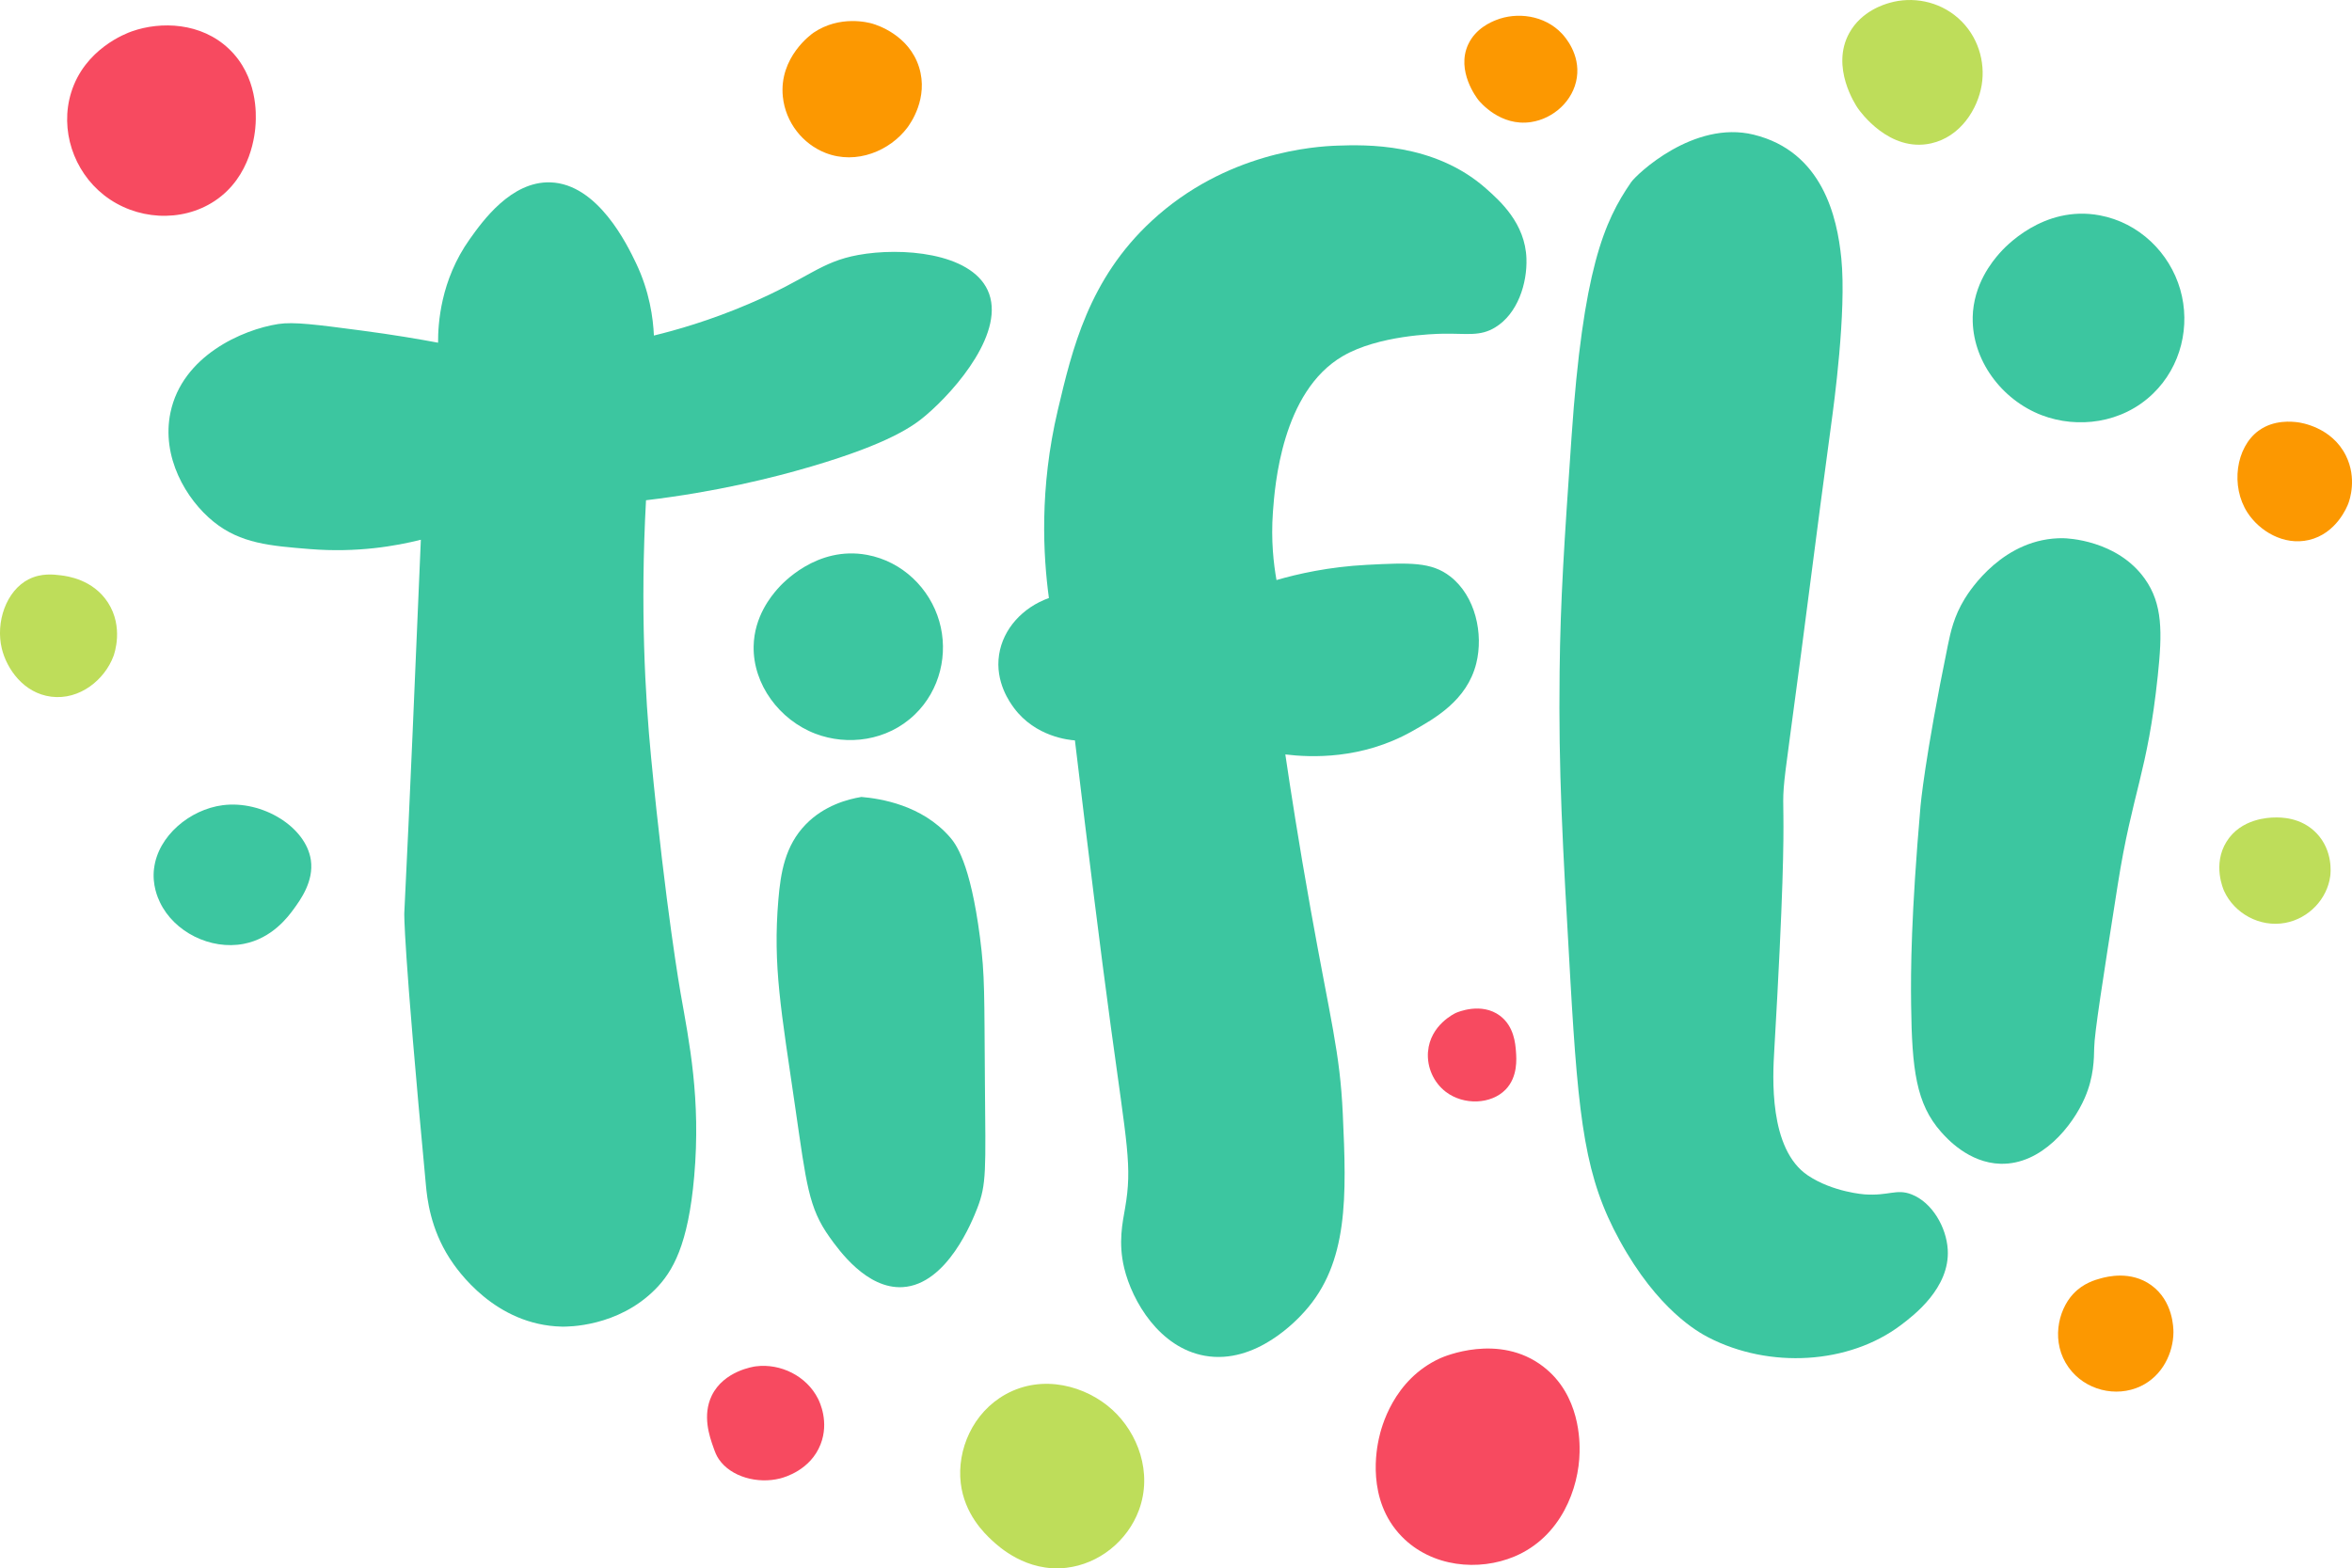 <?xml version="1.0" encoding="UTF-8"?>
<svg id="Layer_1" data-name="Layer 1" xmlns="http://www.w3.org/2000/svg" viewBox="0 0 619.74 413.33">
  <defs>
    <style>
      .cls-1 {
        fill: #bedd5a;
      }

      .cls-2 {
        fill: #3cc6a0;
      }

      .cls-3 {
        fill: #fc9801;
      }

      .cls-4 {
        fill: #f74a60;
      }
    </style>
  </defs>
  <path class="cls-2" d="M110.88,142.25c-6.54,1.65-16.76,3.46-29.19,2.46-10.53-.85-18.3-1.47-25.4-7.2-7.28-5.88-13.83-17.1-11.37-28.81,3.11-14.86,18.89-21.84,28.43-23.31,4.04-.62,9.96.15,21.8,1.71,8.46,1.11,15.43,2.31,20.28,3.22-.02-4.95.62-16.43,8.34-27.29,3.32-4.67,10.87-15.29,21.23-14.97,12.56.38,20.32,16.57,22.56,21.23,3.62,7.55,4.53,14.57,4.74,19.14,5.78-1.41,14.67-3.91,25.02-8.34,15.83-6.77,18.76-11.05,28.81-12.89,11.26-2.06,29.52-.69,34.12,9.29,4.94,10.71-8.24,26.13-16.3,32.98-3.18,2.71-9.44,7.36-30.14,13.46-10.46,3.08-25.25,6.72-43.59,8.91-1.55,28.51-.22,51.59,1.33,67.67,3.86,40.05,7.77,62.17,7.77,62.17,2.3,13.02,5.38,27.97,3.6,48.33-1.58,18.1-5.66,25.13-10.24,29.76-9.87,9.99-23.17,9.89-24.64,9.86-17.56-.4-27.52-14.81-29.57-18.01-5.09-7.92-5.92-15.77-6.25-19.33-6.05-64.29-5.69-71.65-5.69-71.65,1.51-30.48,2.81-61.94,4.36-98.37Z"/>
  <path class="cls-2" d="M226.94,210.04c-3.59.6-9.75,2.22-14.62,7.22-5.49,5.64-6.62,12.77-7.22,19.8-1.49,17.57.74,29.31,4.44,54.78,2.95,20.28,3.51,26.46,9.07,34.24,2.47,3.45,9.79,13.7,19.25,13.14,11.77-.7,18.41-17.65,19.62-20.73,2.51-6.42,2.23-9.94,2.04-33.13-.19-23.26.03-28.09-1.3-38.31-2.58-19.86-6.42-24.71-7.96-26.47-7.36-8.41-18.21-10.11-23.32-10.55Z"/>
  <path class="cls-2" d="M276.38,157.59c-1.49-11.02-2.56-28.76,2.36-49.57,3.77-15.95,8.14-34.46,24.73-49.81,19.57-18.12,42.96-19.63,48.93-19.83,7.18-.24,25.46-.85,39.19,11.33,3.64,3.23,10.3,9.14,10.62,18.41.23,6.55-2.3,14.58-8.26,18.18-4.02,2.43-7.4,1.55-13.69,1.65-2.54.04-17.07.44-26.44,5.9-16.08,9.37-17.91,34.22-18.41,41.08-.55,7.52.2,13.77.94,17.94,5.52-1.6,13.72-3.49,23.84-4.01,11.26-.58,16.99-.8,21.95,3.07,6.65,5.18,8.79,15.11,6.85,22.9-2.44,9.76-10.86,14.49-17,17.94-13.21,7.42-26.59,6.88-33.31,6.06,1.33,9.01,3.52,23.23,6.64,40.68,5.31,29.73,7.75,37.72,8.5,54.06,1,21.74,1.55,39.25-10.15,52.17-1.71,1.89-12.66,13.98-26.2,11.57-11.95-2.13-19.13-14.33-21.25-23.13-1.61-6.71-.42-11.99.24-15.82,1.91-11.03.5-16.35-3.78-47.92-2.79-20.58-5.81-45.01-9.44-75.31-1.43-.1-10.39-.89-16.07-8.56-.96-1.3-5.04-6.8-3.91-14.06,1.04-6.74,6.16-12.41,13.14-14.91Z"/>
  <path class="cls-2" d="M429.78,48.04c-7.13,10.35-12.66,23.02-15.69,67.15-1.95,28.39-2.92,42.59-3.14,61.86-.3,26.48.74,44.64,2.82,80.96,2.18,38.1,3.97,52.42,13,68.9,10.04,18.34,20.74,24.19,23.4,25.57,16.07,8.3,37.01,7.09,50.7-3.25,3.34-2.52,12.97-9.79,12.35-19.93-.35-5.81-4.06-12.39-9.53-14.52-3.99-1.55-5.95.43-12.35,0,0,0-8.33-.56-14.95-4.98-10.41-6.95-9.27-26.25-8.88-32.93,4.88-84.03.16-53.43,4.12-82.55,4.38-32.2,6.59-50.97,10.92-82.77.63-4.62,4.03-29.41,2.63-43.44-1.08-10.86-4.95-28.17-23.1-32.62-15.82-3.88-30.88,10.48-32.3,12.55Z"/>
  <path class="cls-2" d="M543.74,141.84c-15.77-.23-24.71,13.78-26.06,15.98-2.83,4.62-3.71,8.76-4.43,12.25-6.12,29.82-7.2,42.34-7.2,42.34-2.49,28.74-2.6,43.28-2.48,52.42.21,16.99,1.32,26.08,7.91,33.5,1.48,1.66,7.25,8.16,15.67,8.38,10.77.27,18.95-9.94,22.18-17.37,2.41-5.53,2.42-10.33,2.48-13.18.08-3.98,2.12-16.97,6.2-42.96,3.89-24.75,7.83-29.34,10.55-55.06,1.21-11.47,1.31-18.96-3.41-25.59-7.32-10.29-20.64-10.69-21.4-10.7Z"/>
  <path class="cls-2" d="M519.8,83.68c-.21,11.17,7.58,21.71,18.23,25.76,9.32,3.54,21.09,2.22,29.27-5.69,7.45-7.2,9.92-17.91,7.19-27.43-2.8-9.74-10.88-17.64-21.24-19.57-14.91-2.78-25.15,8.57-26.43,10.04-1.74,2-6.86,8.05-7.03,16.89Z"/>
  <path class="cls-2" d="M198.58,170.34c-.19,9.99,6.78,19.42,16.31,23.04,8.34,3.17,18.86,1.99,26.18-5.09,6.66-6.44,8.88-16.02,6.43-24.54-2.5-8.71-9.73-15.78-19-17.51-13.34-2.48-22.5,7.67-23.64,8.98-1.56,1.79-6.14,7.2-6.28,15.11Z"/>
  <path class="cls-4" d="M187.93,381.32c-.94-2.66-2.92-8.28-.39-13.5,3.16-6.53,11.05-7.66,11.65-7.73,6.49-.82,13.33,2.55,16.34,8.51.46.91,2.99,6.15.69,12.04-2.67,6.83-9.55,8.72-10.67,9-5.89,1.5-12.97-.39-16.15-5.09-.69-1.02-.99-1.87-1.47-3.23Z"/>
  <path class="cls-1" d="M261.32,405.9c-1.93-1.8-7.21-6.87-8.17-15.04-1.02-8.69,3.11-18.56,11.85-23.4,9.79-5.42,21.21-2.2,28.11,4.1,6.68,6.1,10.66,16.52,6.99,26.44-3.01,8.12-10.51,14.19-19.14,15.19-10.51,1.22-17.86-5.63-19.64-7.29Z"/>
  <path class="cls-4" d="M379.51,357.95c-12.43,5.65-15.57,18.32-16.19,21.2-.51,2.39-3.44,16.06,6.02,25.78,7.92,8.14,20.35,9.23,29.74,5.27,12.3-5.19,16.97-18.05,17.13-27.48.04-2.61.25-15.03-9.6-22.58-11.64-8.93-26.26-2.57-27.1-2.19Z"/>
  <path class="cls-4" d="M376.27,277.14c-.34,4.19,1.55,8.21,4.69,10.61,4.72,3.6,11.95,3.33,15.77-.61,3.22-3.32,2.86-8.07,2.72-9.99-.16-2.1-.5-6.66-4.21-9.45-4.89-3.66-11.19-.94-11.62-.75-.31.14-6.77,3.19-7.34,10.2Z"/>
  <path class="cls-3" d="M546.34,340.94c-4.21,4.49-5.93,12.95-1.27,19.44,4.34,6.05,12.5,7.98,18.91,4.99,5.9-2.76,8.67-8.93,8.71-14.23,0-1.13-.06-8.25-5.84-12.43-5.43-3.92-11.71-2.23-13.28-1.81-1.48.4-4.65,1.29-7.22,4.04Z"/>
  <path class="cls-1" d="M599.24,215.45c-1.29.03-8.77.2-12.59,6.42-3.68,5.99-.84,12.46-.58,13.01,2.65,5.77,9.3,9.61,16.1,8.34,6.25-1.17,11.06-6.37,11.84-12.34.1-.75.78-6.67-3.59-11.26-4.12-4.33-9.61-4.21-11.18-4.17Z"/>
  <path class="cls-3" d="M595.15,113.49c-6.05,4.42-7.44,14.66-2.96,21.59,3.1,4.81,9.52,8.8,16.21,7.23,7.27-1.7,10.08-8.83,10.38-9.64.31-.83,2.35-6.56-.65-12.6-3.74-7.54-11.93-8.68-12.69-8.78-1.39-.17-6.23-.76-10.28,2.2Z"/>
  <path class="cls-1" d="M487.27,8.71c-4.96,9,1.69,18.99,2.26,19.82.58.84,8.31,11.7,19.28,9.26,7.76-1.72,12.31-9.03,13.36-15.4,1-6.11-.95-12.93-6.14-17.56-5.2-4.63-12.21-5.78-18.1-4.09-1.38.39-7.45,2.13-10.66,7.97Z"/>
  <path class="cls-3" d="M386.87,11.69c1.99-4.26,6.08-5.9,7.32-6.4,5.44-2.18,12.75-1.35,17.37,3.57.76.81,4.86,5.37,3.93,11.61-.91,6.1-6.16,10.81-12.07,11.7-8.05,1.22-13.4-5.23-13.9-5.85-.32-.41-5.92-7.62-2.65-14.63Z"/>
  <path class="cls-3" d="M214.31,8.66c-.42.28-9.12,6.42-8.03,16.85.71,6.79,5.26,12.45,11.24,14.79,8.22,3.22,17.04-.65,21.55-6.65.76-1.02,5.66-7.76,3.1-15.94-2.67-8.51-11.1-11.12-12.27-11.47-.99-.29-8.57-2.36-15.59,2.41Z"/>
  <path class="cls-4" d="M34.78,8.25c-1.52.53-12.49,4.61-16.04,16.17-3,9.77.6,20.65,8.63,26.98,8.39,6.62,20.44,7.35,29.17,1.58,9.73-6.43,10.69-17.84,10.82-20.47.11-2.21.62-12.35-7.05-19.64-7.34-6.98-17.93-7.29-25.53-4.62Z"/>
  <path class="cls-1" d="M7.58,152.65c-5.97,3.03-8.79,11.35-7.1,18.3,1.3,5.33,5.72,11.73,13,12.66,7.55.96,14.12-4.51,16.42-10.69.25-.68,2.71-7.65-1.45-14.11-3.95-6.12-10.73-6.97-12.4-7.18-1.85-.23-5.17-.65-8.47,1.03Z"/>
  <path class="cls-2" d="M40.6,228.86c1.05-8.55,9.41-15.52,18.07-16.65,10.46-1.36,21.96,5.71,23.24,14.46.82,5.6-2.76,10.49-4.52,12.91-1.43,1.95-5.63,7.71-13.17,9.17-8.76,1.69-18.38-3.15-22.08-10.97-.54-1.13-2.09-4.53-1.55-8.91Z"/>
</svg>